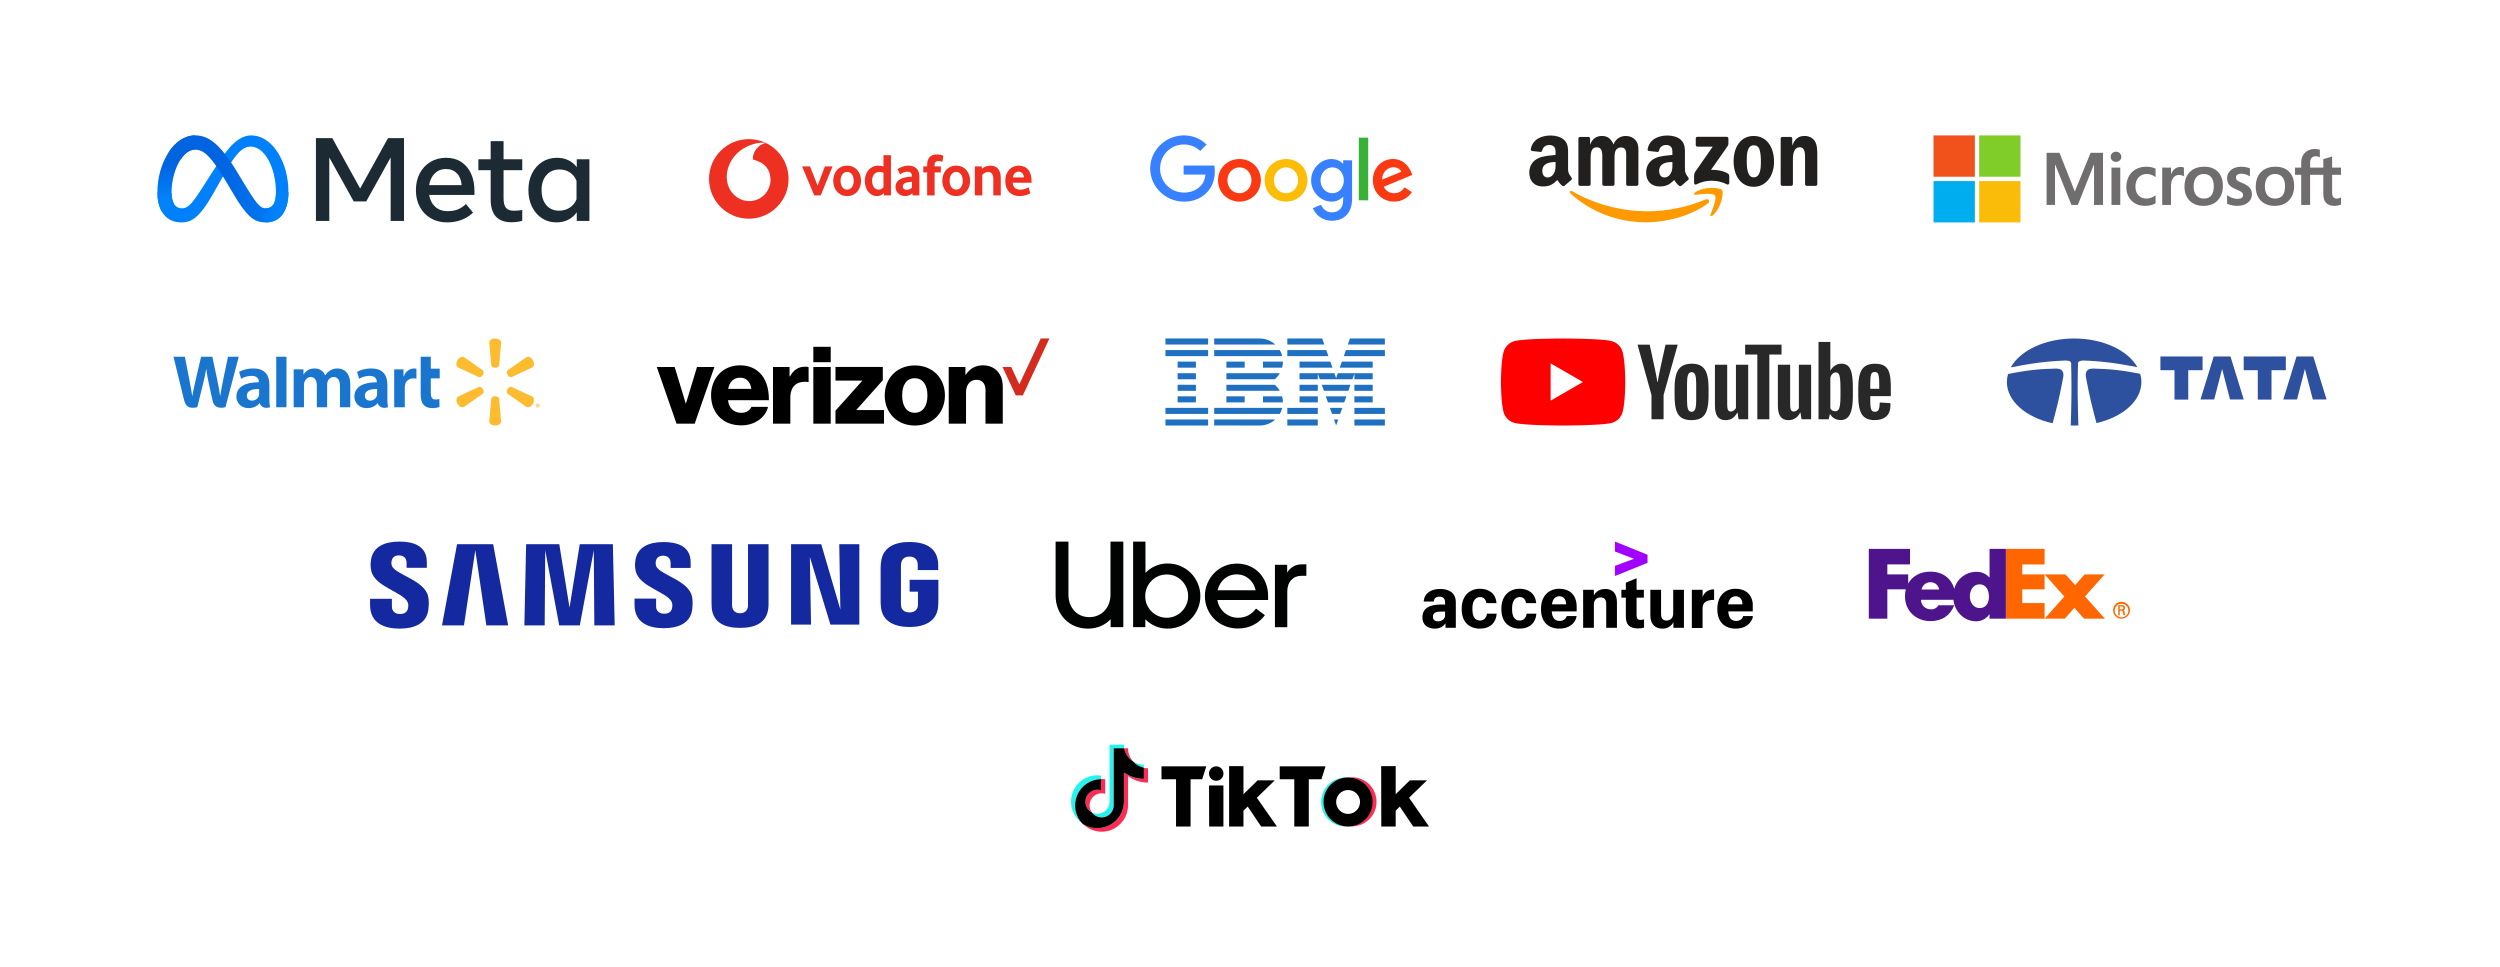 <svg width="517" height="200" viewBox="0 0 517 200" fill="none" xmlns="http://www.w3.org/2000/svg">
<rect width="517" height="200" fill="white"/>
<path d="M65.336 28.57H68.722L74.48 38.986L80.237 28.57H83.55V45.684H80.787V32.568L75.739 41.65H73.147L68.099 32.568V45.684H65.336V28.57Z" fill="#1C2B33"/>
<path d="M92.462 45.99C91.183 45.99 90.058 45.707 89.088 45.141C88.118 44.574 87.363 43.79 86.821 42.787C86.279 41.785 86.008 40.636 86.008 39.34C86.008 38.028 86.273 36.867 86.802 35.856C87.332 34.846 88.068 34.055 89.009 33.485C89.95 32.914 91.032 32.629 92.254 32.629C93.469 32.629 94.514 32.916 95.39 33.491C96.266 34.065 96.94 34.87 97.413 35.905C97.886 36.94 98.122 38.154 98.122 39.548V40.306H88.746C88.917 41.349 89.339 42.17 90.011 42.769C90.684 43.368 91.533 43.667 92.56 43.667C93.383 43.667 94.092 43.545 94.687 43.301C95.282 43.056 95.84 42.685 96.362 42.188L97.829 43.985C96.37 45.322 94.581 45.99 92.462 45.99V45.99ZM94.479 35.838C93.901 35.247 93.143 34.952 92.206 34.952C91.293 34.952 90.529 35.253 89.913 35.856C89.298 36.459 88.909 37.27 88.746 38.289H95.469C95.388 37.246 95.058 36.429 94.479 35.838V35.838Z" fill="#1C2B33"/>
<path d="M101.472 35.194H98.93V32.932H101.472V29.191H104.137V32.932H108V35.194H104.137V40.927C104.137 41.88 104.3 42.561 104.626 42.968C104.952 43.376 105.51 43.58 106.301 43.579C106.651 43.579 106.949 43.565 107.193 43.537C107.438 43.508 107.707 43.469 108 43.42V45.657C107.665 45.754 107.324 45.828 106.979 45.878C106.585 45.936 106.186 45.964 105.788 45.963C102.911 45.963 101.472 44.39 101.472 41.245V35.194Z" fill="#1C2B33"/>
<path d="M121.889 45.684H119.273V43.9C118.808 44.568 118.218 45.084 117.5 45.446C116.783 45.809 115.968 45.99 115.056 45.99C113.931 45.99 112.935 45.703 112.067 45.128C111.199 44.554 110.516 43.763 110.019 42.757C109.522 41.75 109.273 40.599 109.273 39.303C109.273 38 109.526 36.846 110.031 35.844C110.537 34.842 111.235 34.055 112.128 33.485C113.02 32.914 114.045 32.629 115.202 32.629C116.074 32.629 116.857 32.798 117.549 33.136C118.233 33.467 118.825 33.96 119.273 34.573V32.935H121.889V45.684ZM119.224 37.397C118.939 36.671 118.488 36.099 117.873 35.679C117.258 35.259 116.547 35.049 115.74 35.049C114.599 35.049 113.69 35.432 113.014 36.198C112.338 36.965 111.999 37.999 112 39.303C112 40.616 112.325 41.655 112.977 42.421C113.629 43.187 114.514 43.57 115.63 43.57C116.453 43.57 117.187 43.358 117.831 42.934C118.474 42.511 118.939 41.94 119.224 41.223L119.224 37.397Z" fill="#1C2B33"/>
<path d="M35.474 39.871C35.474 40.905 35.701 41.7 35.998 42.18C36.387 42.81 36.968 43.077 37.559 43.077C38.323 43.077 39.021 42.887 40.367 41.026C41.445 39.534 42.715 37.44 43.57 36.127L45.018 33.903C46.023 32.359 47.187 30.642 48.522 29.478C49.611 28.528 50.786 28 51.969 28C53.955 28 55.846 29.151 57.294 31.309C58.878 33.672 59.647 36.649 59.647 39.722C59.647 41.548 59.287 42.89 58.674 43.95C58.082 44.976 56.929 46 54.988 46V43.077C56.65 43.077 57.065 41.55 57.065 39.803C57.065 37.313 56.484 34.55 55.205 32.575C54.298 31.175 53.121 30.319 51.828 30.319C50.428 30.319 49.302 31.375 48.036 33.257C47.363 34.257 46.673 35.475 45.897 36.85L45.043 38.363C43.328 41.404 42.894 42.096 42.036 43.24C40.533 45.241 39.249 46 37.559 46C35.555 46 34.288 45.132 33.502 43.824C32.862 42.758 32.547 41.36 32.547 39.766L35.474 39.871Z" fill="#0081FB"/>
<path d="M34.859 31.515C36.201 29.447 38.138 28 40.359 28C41.646 28 42.925 28.381 44.26 29.471C45.721 30.663 47.278 32.626 49.22 35.862L49.916 37.023C51.597 39.824 52.554 41.264 53.114 41.944C53.834 42.816 54.338 43.077 54.993 43.077C56.654 43.077 57.069 41.55 57.069 39.803L59.651 39.722C59.651 41.548 59.291 42.89 58.679 43.95C58.087 44.976 56.933 46 54.993 46C53.787 46 52.718 45.738 51.536 44.623C50.628 43.767 49.566 42.247 48.749 40.881L46.318 36.821C45.099 34.783 43.98 33.264 43.333 32.576C42.636 31.837 41.741 30.943 40.312 30.943C39.156 30.943 38.174 31.755 37.352 32.996L34.859 31.515Z" fill="url(#paint0_linear_36585_53360)"/>
<path d="M40.308 30.943C39.151 30.943 38.169 31.755 37.347 32.996C36.185 34.749 35.474 37.362 35.474 39.871C35.474 40.905 35.701 41.7 35.998 42.18L33.502 43.824C32.862 42.758 32.547 41.36 32.547 39.766C32.547 36.868 33.342 33.848 34.855 31.515C36.197 29.447 38.133 28 40.355 28L40.308 30.943Z" fill="url(#paint1_linear_36585_53360)"/>
<g clip-path="url(#clip0_36585_53360)">
<path d="M163.076 37C163.076 41.543 159.394 45.226 154.851 45.226C150.308 45.226 146.625 41.543 146.625 37C146.625 32.457 150.308 28.773 154.851 28.773C159.394 28.773 163.076 32.457 163.076 37Z" fill="#EE3023"/>
<path d="M154.911 41.588C152.651 41.595 150.3 39.667 150.289 36.569C150.282 34.521 151.388 32.548 152.799 31.379C154.178 30.239 156.065 29.506 157.776 29.5C157.997 29.5 158.228 29.518 158.369 29.567C156.872 29.876 155.682 31.27 155.686 32.849C155.686 32.902 155.691 32.958 155.697 32.984C158.201 33.594 159.337 35.105 159.345 37.196C159.351 39.287 157.701 41.579 154.911 41.588" fill="white"/>
<path d="M211.763 36.687C211.746 36.48 211.702 36.298 211.631 36.145C211.56 35.991 211.472 35.867 211.368 35.772C211.264 35.675 211.152 35.606 211.031 35.559C210.909 35.514 210.786 35.491 210.661 35.491C210.393 35.491 210.139 35.591 209.898 35.79C209.656 35.99 209.514 36.288 209.471 36.687H211.763ZM209.435 37.794C209.468 38.301 209.626 38.666 209.91 38.89C210.192 39.114 210.56 39.227 211.009 39.227C211.217 39.227 211.414 39.208 211.596 39.171C211.779 39.133 211.943 39.087 212.085 39.028C212.227 38.97 212.348 38.911 212.447 38.854C212.547 38.795 212.621 38.74 212.672 38.691L213.084 39.95C213.025 39.99 212.931 40.046 212.802 40.117C212.674 40.188 212.514 40.253 212.323 40.317C212.133 40.379 211.908 40.432 211.651 40.478C211.394 40.524 211.111 40.547 210.804 40.547C210.413 40.547 210.043 40.484 209.689 40.361C209.337 40.235 209.027 40.042 208.763 39.78C208.497 39.519 208.285 39.194 208.128 38.804C207.969 38.414 207.891 37.949 207.891 37.409C207.891 36.903 207.963 36.454 208.108 36.064C208.253 35.674 208.453 35.346 208.705 35.08C208.959 34.816 209.254 34.611 209.589 34.469C209.926 34.329 210.285 34.258 210.667 34.258C211.049 34.258 211.401 34.321 211.726 34.445C212.05 34.569 212.329 34.763 212.567 35.024C212.802 35.285 212.99 35.624 213.126 36.04C213.263 36.454 213.331 36.948 213.331 37.521V37.794L209.435 37.794Z" fill="#EE3023"/>
<path d="M168.382 40.408L165.867 34.406H167.51L169.079 38.392L170.599 34.406H172.168L169.727 40.408H168.382Z" fill="#EE3023"/>
<path d="M176.546 37.377C176.546 37.127 176.517 36.89 176.458 36.665C176.401 36.44 176.313 36.246 176.197 36.084C176.08 35.921 175.94 35.793 175.773 35.698C175.607 35.601 175.412 35.553 175.189 35.553C174.965 35.553 174.768 35.601 174.604 35.698C174.437 35.793 174.295 35.921 174.181 36.084C174.064 36.246 173.976 36.44 173.919 36.665C173.86 36.89 173.831 37.127 173.831 37.377C173.831 37.635 173.86 37.875 173.919 38.096C173.976 38.317 174.061 38.51 174.173 38.676C174.285 38.843 174.427 38.974 174.598 39.071C174.767 39.166 174.965 39.214 175.189 39.214C175.412 39.214 175.607 39.166 175.773 39.071C175.94 38.974 176.08 38.843 176.197 38.676C176.313 38.51 176.401 38.317 176.458 38.096C176.517 37.875 176.546 37.635 176.546 37.377ZM178.065 37.383C178.065 37.775 178.004 38.159 177.885 38.536C177.764 38.914 177.586 39.251 177.348 39.55C177.113 39.85 176.813 40.09 176.452 40.273C176.091 40.456 175.669 40.547 175.189 40.547C174.706 40.547 174.285 40.456 173.925 40.273C173.564 40.09 173.265 39.85 173.027 39.55C172.792 39.251 172.613 38.914 172.492 38.536C172.373 38.159 172.312 37.775 172.312 37.383C172.312 36.993 172.373 36.612 172.492 36.238C172.613 35.864 172.792 35.53 173.027 35.236C173.265 34.941 173.564 34.705 173.925 34.527C174.285 34.349 174.706 34.258 175.189 34.258C175.669 34.258 176.089 34.349 176.446 34.527C176.803 34.705 177.102 34.941 177.342 35.236C177.584 35.53 177.764 35.864 177.885 36.238C178.004 36.612 178.065 36.993 178.065 37.383Z" fill="#EE3023"/>
<path d="M182.704 35.726C182.406 35.609 182.129 35.55 181.872 35.55C181.609 35.55 181.381 35.602 181.192 35.702C181.002 35.801 180.845 35.936 180.721 36.107C180.597 36.277 180.505 36.469 180.443 36.682C180.381 36.894 180.349 37.113 180.349 37.338C180.349 37.588 180.376 37.827 180.431 38.056C180.484 38.284 180.567 38.485 180.679 38.656C180.789 38.827 180.929 38.965 181.099 39.069C181.268 39.172 181.469 39.224 181.7 39.224C181.891 39.224 182.084 39.172 182.282 39.069C182.48 38.965 182.621 38.841 182.704 38.7L182.704 35.726ZM182.828 40.406L182.766 39.947C182.625 40.104 182.439 40.243 182.206 40.362C181.975 40.483 181.702 40.544 181.387 40.544C180.975 40.544 180.609 40.456 180.296 40.282C179.98 40.109 179.716 39.876 179.501 39.586C179.287 39.295 179.122 38.959 179.01 38.576C178.9 38.195 178.844 37.796 178.844 37.381C178.844 36.991 178.901 36.608 179.016 36.235C179.132 35.862 179.308 35.528 179.544 35.233C179.781 34.938 180.075 34.703 180.432 34.524C180.787 34.346 181.206 34.255 181.685 34.255C181.999 34.255 182.339 34.314 182.704 34.429V32.102H184.247V40.406H182.828Z" fill="#EE3023"/>
<path d="M188.599 37.595C188.432 37.604 188.26 37.619 188.085 37.639C187.909 37.66 187.743 37.687 187.584 37.72C187.249 37.787 187.018 37.9 186.888 38.062C186.759 38.225 186.694 38.4 186.694 38.592C186.694 38.79 186.767 38.95 186.913 39.072C187.06 39.191 187.266 39.251 187.533 39.251C187.734 39.251 187.929 39.211 188.116 39.127C188.304 39.044 188.466 38.94 188.599 38.816V37.595ZM188.723 40.404L188.662 39.956C188.494 40.14 188.283 40.285 188.024 40.389C187.766 40.494 187.483 40.547 187.175 40.547C186.916 40.547 186.667 40.503 186.431 40.415C186.193 40.329 185.982 40.203 185.8 40.042C185.617 39.88 185.469 39.682 185.357 39.445C185.243 39.207 185.188 38.94 185.188 38.641C185.188 38.343 185.245 38.078 185.363 37.85C185.479 37.622 185.636 37.43 185.837 37.271C186.037 37.114 186.267 36.986 186.525 36.886C186.782 36.786 187.054 36.711 187.337 36.661C187.536 36.62 187.755 36.59 187.993 36.569C188.23 36.547 188.428 36.529 188.586 36.513V36.425C188.586 36.093 188.502 35.857 188.33 35.715C188.159 35.574 187.923 35.503 187.624 35.503C187.448 35.503 187.281 35.524 187.122 35.567C186.963 35.607 186.823 35.659 186.697 35.721C186.572 35.784 186.462 35.846 186.365 35.908C186.27 35.97 186.193 36.026 186.134 36.076L185.623 34.994C185.689 34.935 185.791 34.865 185.928 34.782C186.066 34.699 186.23 34.617 186.427 34.539C186.622 34.46 186.841 34.394 187.086 34.339C187.331 34.285 187.595 34.258 187.876 34.258C188.209 34.258 188.512 34.302 188.786 34.389C189.06 34.477 189.297 34.613 189.496 34.8C189.694 34.986 189.85 35.222 189.963 35.509C190.075 35.795 190.131 36.141 190.131 36.547V40.404H188.723Z" fill="#EE3023"/>
<path d="M194.897 33.472C194.847 33.448 194.751 33.412 194.606 33.367C194.459 33.321 194.267 33.299 194.025 33.299C193.811 33.299 193.629 33.364 193.484 33.492C193.339 33.62 193.266 33.831 193.266 34.121V34.406H194.562V35.652H193.279V40.408H191.734V35.652H190.938V34.406H191.734V34.083C191.734 33.693 191.784 33.364 191.884 33.093C191.983 32.824 192.122 32.603 192.301 32.434C192.479 32.263 192.689 32.138 192.929 32.059C193.171 31.981 193.433 31.941 193.715 31.941C194.089 31.941 194.397 31.976 194.642 32.047C194.887 32.118 195.03 32.165 195.071 32.191L194.897 33.472Z" fill="#EE3023"/>
<path d="M199.1 37.377C199.1 37.127 199.07 36.89 199.013 36.665C198.955 36.44 198.868 36.246 198.751 36.084C198.635 35.921 198.494 35.793 198.328 35.698C198.162 35.601 197.967 35.553 197.743 35.553C197.52 35.553 197.323 35.601 197.158 35.698C196.992 35.793 196.85 35.921 196.734 36.084C196.619 36.246 196.531 36.44 196.472 36.665C196.415 36.89 196.386 37.127 196.386 37.377C196.386 37.635 196.415 37.875 196.472 38.096C196.531 38.317 196.616 38.51 196.728 38.676C196.839 38.843 196.982 38.974 197.151 39.071C197.322 39.166 197.52 39.214 197.743 39.214C197.967 39.214 198.162 39.166 198.328 39.071C198.494 38.974 198.635 38.843 198.751 38.676C198.868 38.51 198.955 38.317 199.013 38.096C199.07 37.875 199.1 37.635 199.1 37.377ZM200.619 37.383C200.619 37.775 200.559 38.159 200.438 38.536C200.319 38.914 200.14 39.251 199.903 39.55C199.667 39.85 199.368 40.09 199.007 40.273C198.646 40.456 198.224 40.547 197.743 40.547C197.261 40.547 196.839 40.456 196.48 40.273C196.119 40.09 195.819 39.85 195.582 39.55C195.346 39.251 195.168 38.914 195.047 38.536C194.926 38.159 194.867 37.775 194.867 37.383C194.867 36.993 194.926 36.612 195.047 36.238C195.168 35.864 195.346 35.53 195.582 35.236C195.819 34.941 196.119 34.705 196.48 34.527C196.839 34.349 197.261 34.258 197.743 34.258C198.224 34.258 198.644 34.349 199.001 34.527C199.357 34.705 199.657 34.941 199.897 35.236C200.139 35.53 200.319 35.864 200.438 36.238C200.559 36.612 200.619 36.993 200.619 37.383Z" fill="#EE3023"/>
<path d="M205.416 40.407V36.984C205.416 36.528 205.321 36.174 205.13 35.925C204.938 35.677 204.674 35.551 204.332 35.551C204.092 35.551 203.87 35.614 203.667 35.739C203.463 35.863 203.286 36 203.137 36.15V40.407H201.594V34.406H203.001L203.075 34.879C203.317 34.681 203.587 34.527 203.891 34.419C204.193 34.311 204.499 34.258 204.805 34.258C205.121 34.258 205.411 34.305 205.677 34.4C205.943 34.497 206.172 34.648 206.362 34.855C206.554 35.062 206.701 35.332 206.805 35.663C206.908 35.996 206.961 36.395 206.961 36.859V40.407H205.416Z" fill="#EE3023"/>
</g>
<g clip-path="url(#clip1_36585_53360)">
<path d="M244.535 28H245.017C246.69 28.036 248.336 28.708 249.518 29.896C249.082 30.34 248.636 30.767 248.209 31.211C247.545 30.613 246.745 30.15 245.872 29.987C244.58 29.715 243.189 29.959 242.107 30.694C240.924 31.465 240.124 32.772 239.951 34.169C239.76 35.547 240.151 36.999 241.052 38.069C241.916 39.112 243.234 39.766 244.598 39.811C245.872 39.884 247.199 39.493 248.127 38.605C248.855 37.979 249.191 37.026 249.3 36.101C247.791 36.101 246.281 36.11 244.771 36.101V34.232H251.128C251.456 36.237 250.983 38.496 249.455 39.929C248.436 40.945 247.027 41.544 245.59 41.662C244.198 41.798 242.761 41.535 241.525 40.863C240.042 40.074 238.86 38.741 238.278 37.171C237.732 35.729 237.723 34.096 238.233 32.645C238.696 31.32 239.588 30.15 240.733 29.334C241.834 28.526 243.171 28.082 244.535 28Z" fill="#3780FF"/>
<path d="M281 28.473H282.946V41.427C282.3 41.427 281.646 41.436 281 41.418C281.009 37.109 281 32.791 281 28.473V28.473Z" fill="#38B137"/>
<path d="M255.457 32.963C256.658 32.736 257.958 32.99 258.949 33.707C259.85 34.342 260.477 35.34 260.668 36.429C260.914 37.69 260.604 39.068 259.786 40.066C258.904 41.182 257.458 41.781 256.048 41.69C254.757 41.617 253.502 40.973 252.738 39.921C251.874 38.76 251.665 37.163 252.138 35.803C252.611 34.342 253.947 33.226 255.457 32.963M255.73 34.687C255.239 34.814 254.784 35.095 254.457 35.494C253.575 36.547 253.629 38.261 254.602 39.241C255.157 39.803 255.994 40.066 256.767 39.912C257.485 39.785 258.113 39.304 258.458 38.669C259.058 37.59 258.886 36.102 257.967 35.258C257.376 34.714 256.512 34.487 255.73 34.687Z" fill="#FA3913"/>
<path d="M265.095 32.964C266.468 32.701 267.969 33.082 268.996 34.044C270.67 35.54 270.852 38.343 269.424 40.067C268.56 41.156 267.159 41.754 265.777 41.691C264.458 41.654 263.158 41.001 262.376 39.922C261.494 38.733 261.303 37.1 261.803 35.713C262.303 34.297 263.612 33.218 265.095 32.964M265.368 34.688C264.877 34.815 264.422 35.096 264.094 35.486C263.221 36.52 263.258 38.207 264.195 39.196C264.749 39.786 265.613 40.076 266.414 39.913C267.123 39.777 267.759 39.305 268.105 38.67C268.696 37.581 268.523 36.094 267.596 35.25C267.005 34.706 266.141 34.488 265.368 34.688Z" fill="#FCBD06"/>
<path d="M273.272 33.49C274.318 32.837 275.709 32.656 276.837 33.218C277.192 33.372 277.483 33.636 277.765 33.899C277.774 33.654 277.765 33.4 277.774 33.146C278.383 33.155 278.992 33.146 279.611 33.155V41.156C279.602 42.362 279.293 43.641 278.42 44.521C277.465 45.492 276 45.791 274.682 45.592C273.272 45.383 272.044 44.358 271.499 43.061C272.044 42.798 272.617 42.589 273.181 42.344C273.5 43.088 274.145 43.723 274.955 43.868C275.764 44.013 276.701 43.814 277.228 43.142C277.792 42.453 277.792 41.51 277.765 40.666C277.346 41.074 276.864 41.437 276.282 41.573C275.018 41.927 273.627 41.491 272.654 40.639C271.672 39.786 271.09 38.471 271.144 37.164C271.171 35.686 272.008 34.261 273.272 33.49M275.155 34.651C274.6 34.742 274.082 35.051 273.727 35.477C272.872 36.493 272.872 38.117 273.736 39.115C274.227 39.704 275.018 40.031 275.782 39.949C276.501 39.877 277.165 39.423 277.519 38.797C278.119 37.736 278.019 36.293 277.21 35.368C276.71 34.797 275.91 34.515 275.155 34.651V34.651Z" fill="#3780FF"/>
<path d="M285.285 33.951C286.376 32.935 288.059 32.59 289.459 33.125C290.787 33.624 291.633 34.885 292.06 36.182C290.087 36.999 288.123 37.806 286.149 38.623C286.422 39.14 286.84 39.611 287.404 39.802C288.195 40.083 289.141 39.983 289.805 39.457C290.069 39.258 290.278 38.995 290.478 38.741C290.978 39.076 291.478 39.403 291.978 39.738C291.269 40.8 290.078 41.544 288.795 41.662C287.377 41.834 285.867 41.29 284.949 40.183C283.439 38.441 283.585 35.52 285.285 33.951M286.258 35.629C285.949 36.074 285.822 36.618 285.831 37.153C287.149 36.609 288.468 36.065 289.787 35.511C289.569 35.003 289.041 34.695 288.504 34.613C287.641 34.459 286.74 34.922 286.258 35.629V35.629Z" fill="#FA3913"/>
</g>
<g clip-path="url(#clip2_36585_53360)">
<path d="M353.206 42.062C349.745 44.613 344.727 45.974 340.408 45.974C334.351 45.974 328.898 43.734 324.773 40.008C324.448 39.715 324.739 39.316 325.128 39.544C329.58 42.134 335.084 43.693 340.771 43.693C344.605 43.693 348.824 42.899 352.703 41.253C353.289 41.004 353.779 41.637 353.206 42.062Z" fill="#FF9900"/>
<path d="M354.648 40.413C354.207 39.848 351.723 40.146 350.608 40.278C350.268 40.32 350.216 40.024 350.522 39.811C352.501 38.419 355.747 38.821 356.126 39.288C356.504 39.757 356.027 43.011 354.168 44.564C353.883 44.803 353.61 44.676 353.738 44.359C354.155 43.317 355.091 40.981 354.648 40.413Z" fill="#FF9900"/>
<path d="M350.681 29.985V28.631C350.681 28.427 350.836 28.289 351.023 28.289H357.083C357.277 28.289 357.433 28.429 357.433 28.631V29.79C357.43 29.985 357.267 30.239 356.976 30.641L353.836 35.124C355.003 35.095 356.235 35.269 357.293 35.865C357.531 36 357.596 36.197 357.614 36.392V37.836C357.614 38.033 357.396 38.264 357.168 38.145C355.304 37.167 352.828 37.061 350.766 38.155C350.556 38.269 350.336 38.041 350.336 37.844V36.472C350.336 36.252 350.339 35.876 350.559 35.541L354.197 30.325H351.031C350.836 30.325 350.681 30.187 350.681 29.985Z" fill="#221F1F"/>
<path d="M328.587 38.432H326.743C326.567 38.419 326.427 38.286 326.414 38.118V28.657C326.414 28.467 326.572 28.317 326.769 28.317H328.488C328.667 28.325 328.81 28.462 328.823 28.633V29.87H328.857C329.305 28.675 330.148 28.117 331.283 28.117C332.437 28.117 333.158 28.675 333.677 29.87C334.123 28.675 335.136 28.117 336.223 28.117C336.996 28.117 337.841 28.436 338.357 29.152C338.94 29.948 338.821 31.104 338.821 32.118L338.818 38.089C338.818 38.279 338.66 38.432 338.463 38.432H336.622C336.438 38.419 336.29 38.271 336.29 38.089V33.075C336.29 32.675 336.327 31.68 336.238 31.301C336.101 30.666 335.689 30.487 335.155 30.487C334.709 30.487 334.242 30.785 334.053 31.262C333.863 31.739 333.882 32.538 333.882 33.075V38.089C333.882 38.279 333.723 38.432 333.526 38.432H331.685C331.499 38.419 331.353 38.271 331.353 38.089L331.351 33.075C331.351 32.02 331.525 30.466 330.215 30.466C328.89 30.466 328.942 31.981 328.942 33.075V38.089C328.942 38.279 328.784 38.432 328.587 38.432Z" fill="#221F1F"/>
<path d="M362.656 28.117C365.392 28.117 366.872 30.466 366.872 33.453C366.872 36.339 365.236 38.629 362.656 38.629C359.97 38.629 358.508 36.28 358.508 33.352C358.508 30.407 359.988 28.117 362.656 28.117ZM362.672 30.049C361.313 30.049 361.228 31.9 361.228 33.054C361.228 34.21 361.21 36.679 362.656 36.679C364.085 36.679 364.153 34.688 364.153 33.474C364.153 32.675 364.119 31.721 363.878 30.964C363.67 30.306 363.258 30.049 362.672 30.049Z" fill="#221F1F"/>
<path d="M370.412 38.432H368.577C368.393 38.419 368.245 38.271 368.245 38.089L368.242 28.625C368.258 28.452 368.411 28.317 368.597 28.317H370.306C370.467 28.325 370.599 28.433 370.635 28.581V30.028H370.669C371.185 28.734 371.909 28.117 373.182 28.117C374.009 28.117 374.815 28.415 375.334 29.232C375.816 29.989 375.816 31.262 375.816 32.178V38.133C375.795 38.299 375.642 38.432 375.461 38.432H373.612C373.443 38.419 373.303 38.294 373.285 38.133V32.994C373.285 31.96 373.405 30.446 372.131 30.446C371.683 30.446 371.271 30.746 371.066 31.203C370.807 31.781 370.773 32.356 370.773 32.994V38.089C370.77 38.279 370.609 38.432 370.412 38.432Z" fill="#221F1F"/>
<path d="M345.854 33.909V33.51C344.521 33.51 343.113 33.795 343.113 35.367C343.113 36.163 343.526 36.702 344.233 36.702C344.752 36.702 345.216 36.383 345.509 35.864C345.872 35.226 345.854 34.627 345.854 33.909ZM347.713 38.403C347.591 38.512 347.415 38.519 347.277 38.447C346.666 37.939 346.557 37.703 346.22 37.218C345.208 38.25 344.493 38.558 343.181 38.558C341.63 38.558 340.422 37.602 340.422 35.685C340.422 34.189 341.233 33.17 342.387 32.672C343.388 32.232 344.786 32.154 345.854 32.032V31.794C345.854 31.355 345.888 30.837 345.631 30.458C345.405 30.119 344.975 29.979 344.596 29.979C343.894 29.979 343.266 30.339 343.113 31.086C343.082 31.252 342.96 31.415 342.794 31.423L341.005 31.231C340.855 31.197 340.689 31.075 340.73 30.845C341.143 28.677 343.1 28.023 344.853 28.023C345.75 28.023 346.922 28.262 347.63 28.941C348.527 29.779 348.442 30.896 348.442 32.112V34.985C348.442 35.849 348.799 36.227 349.137 36.694C349.256 36.86 349.282 37.06 349.131 37.184C348.755 37.498 348.086 38.081 347.718 38.408L347.713 38.403Z" fill="#221F1F"/>
<path d="M321.69 33.909V33.51C320.357 33.51 318.949 33.795 318.949 35.367C318.949 36.163 319.361 36.702 320.069 36.702C320.588 36.702 321.052 36.383 321.345 35.864C321.708 35.226 321.69 34.627 321.69 33.909ZM323.549 38.403C323.427 38.512 323.251 38.519 323.113 38.447C322.501 37.939 322.393 37.703 322.055 37.218C321.044 38.25 320.329 38.558 319.017 38.558C317.466 38.558 316.258 37.602 316.258 35.685C316.258 34.189 317.069 33.17 318.223 32.672C319.224 32.232 320.622 32.154 321.69 32.032V31.794C321.69 31.355 321.724 30.837 321.467 30.458C321.241 30.119 320.811 29.979 320.432 29.979C319.73 29.979 319.102 30.339 318.949 31.086C318.918 31.252 318.796 31.415 318.63 31.423L316.841 31.231C316.691 31.197 316.525 31.075 316.566 30.845C316.979 28.677 318.936 28.023 320.689 28.023C321.586 28.023 322.758 28.262 323.466 28.941C324.363 29.779 324.278 30.896 324.278 32.112V34.985C324.278 35.849 324.635 36.227 324.972 36.694C325.092 36.86 325.118 37.06 324.967 37.184C324.591 37.498 323.922 38.081 323.554 38.408L323.549 38.403Z" fill="#221F1F"/>
</g>
<g clip-path="url(#clip3_36585_53360)">
<path d="M484.124 36.142V34.66H482.283V32.356L482.221 32.376L480.493 32.904L480.459 32.915V34.661H477.73V33.688C477.73 33.235 477.832 32.889 478.031 32.658C478.229 32.429 478.513 32.313 478.874 32.313C479.134 32.313 479.403 32.374 479.674 32.495L479.742 32.525V30.965L479.71 30.953C479.457 30.862 479.114 30.816 478.688 30.816C478.151 30.816 477.663 30.933 477.238 31.165C476.812 31.397 476.478 31.727 476.243 32.148C476.009 32.569 475.891 33.054 475.891 33.591V34.66H474.609V36.142H475.891V42.386H477.73V36.142H480.459V40.11C480.459 41.744 481.229 42.572 482.749 42.572C482.999 42.572 483.262 42.543 483.531 42.486C483.804 42.427 483.99 42.368 484.1 42.305L484.124 42.291V40.795L484.049 40.845C483.949 40.911 483.825 40.966 483.679 41.006C483.533 41.047 483.41 41.068 483.316 41.068C482.959 41.068 482.696 40.972 482.533 40.782C482.367 40.591 482.283 40.257 482.283 39.79V36.142H484.124ZM470.501 41.068C469.833 41.068 469.307 40.847 468.936 40.41C468.563 39.972 468.373 39.347 468.373 38.553C468.373 37.734 468.563 37.093 468.936 36.647C469.307 36.204 469.829 35.979 470.486 35.979C471.124 35.979 471.632 36.194 471.995 36.618C472.361 37.044 472.546 37.68 472.546 38.508C472.546 39.347 472.372 39.992 472.028 40.423C471.686 40.851 471.173 41.068 470.501 41.068M470.583 34.474C469.309 34.474 468.297 34.848 467.576 35.584C466.855 36.32 466.489 37.339 466.489 38.612C466.489 39.822 466.846 40.795 467.55 41.504C468.254 42.213 469.211 42.572 470.396 42.572C471.631 42.572 472.623 42.194 473.344 41.447C474.065 40.702 474.43 39.692 474.43 38.449C474.43 37.22 474.088 36.24 473.411 35.536C472.735 34.831 471.783 34.474 470.583 34.474M463.523 34.474C462.657 34.474 461.94 34.696 461.392 35.133C460.841 35.573 460.562 36.149 460.562 36.847C460.562 37.21 460.622 37.532 460.741 37.805C460.86 38.079 461.045 38.321 461.291 38.523C461.534 38.724 461.91 38.935 462.409 39.149C462.828 39.321 463.14 39.467 463.339 39.582C463.533 39.695 463.67 39.808 463.748 39.918C463.824 40.026 463.862 40.174 463.862 40.356C463.862 40.875 463.473 41.128 462.674 41.128C462.377 41.128 462.039 41.066 461.668 40.944C461.3 40.823 460.953 40.647 460.638 40.421L460.562 40.367V42.138L460.59 42.151C460.85 42.271 461.178 42.372 461.565 42.452C461.951 42.532 462.302 42.572 462.607 42.572C463.547 42.572 464.304 42.35 464.857 41.91C465.413 41.467 465.694 40.877 465.694 40.155C465.694 39.635 465.543 39.188 465.244 38.828C464.947 38.471 464.431 38.143 463.712 37.853C463.14 37.623 462.773 37.432 462.621 37.286C462.475 37.144 462.401 36.944 462.401 36.691C462.401 36.466 462.493 36.286 462.681 36.14C462.87 35.994 463.133 35.919 463.463 35.919C463.77 35.919 464.084 35.968 464.395 36.062C464.707 36.157 464.981 36.284 465.209 36.44L465.285 36.491V34.811L465.256 34.799C465.045 34.708 464.767 34.631 464.429 34.568C464.093 34.506 463.788 34.474 463.523 34.474M455.766 41.068C455.098 41.068 454.572 40.847 454.201 40.41C453.828 39.972 453.639 39.347 453.639 38.553C453.639 37.734 453.828 37.093 454.201 36.647C454.572 36.204 455.094 35.979 455.751 35.979C456.389 35.979 456.897 36.194 457.26 36.618C457.626 37.044 457.812 37.68 457.812 38.508C457.812 39.347 457.637 39.992 457.293 40.423C456.951 40.851 456.438 41.068 455.766 41.068M455.848 34.474C454.574 34.474 453.562 34.848 452.841 35.584C452.12 36.32 451.754 37.339 451.754 38.612C451.754 39.823 452.111 40.795 452.815 41.504C453.519 42.213 454.477 42.572 455.662 42.572C456.896 42.572 457.888 42.194 458.609 41.447C459.33 40.702 459.696 39.692 459.696 38.449C459.696 37.22 459.353 36.24 458.676 35.536C457.999 34.831 457.048 34.474 455.848 34.474M448.962 35.998V34.66H447.144V42.386H448.962V38.434C448.962 37.762 449.114 37.21 449.415 36.793C449.711 36.381 450.107 36.172 450.59 36.172C450.754 36.172 450.937 36.199 451.136 36.253C451.333 36.306 451.476 36.363 451.56 36.424L451.636 36.479V34.647L451.607 34.635C451.438 34.563 451.198 34.526 450.895 34.526C450.439 34.526 450.03 34.673 449.68 34.962C449.373 35.216 449.151 35.564 448.981 35.998H448.962ZM443.89 34.474C443.056 34.474 442.313 34.653 441.68 35.006C441.046 35.359 440.556 35.863 440.223 36.504C439.891 37.144 439.722 37.891 439.722 38.724C439.722 39.454 439.886 40.124 440.209 40.715C440.532 41.306 440.989 41.769 441.569 42.089C442.147 42.41 442.815 42.572 443.555 42.572C444.419 42.572 445.156 42.4 445.747 42.059L445.771 42.045V40.381L445.695 40.436C445.427 40.631 445.128 40.787 444.806 40.899C444.485 41.011 444.192 41.068 443.935 41.068C443.222 41.068 442.65 40.845 442.234 40.405C441.818 39.965 441.606 39.346 441.606 38.568C441.606 37.785 441.827 37.15 442.261 36.682C442.693 36.216 443.267 35.979 443.965 35.979C444.562 35.979 445.144 36.181 445.695 36.581L445.771 36.636V34.882L445.747 34.868C445.539 34.752 445.257 34.656 444.906 34.583C444.556 34.511 444.215 34.474 443.89 34.474M438.471 34.661H436.653V42.386H438.471V34.661V34.661ZM437.581 31.37C437.282 31.37 437.021 31.471 436.806 31.673C436.591 31.875 436.482 32.13 436.482 32.431C436.482 32.727 436.59 32.977 436.803 33.174C437.015 33.37 437.276 33.47 437.581 33.47C437.885 33.47 438.147 33.37 438.362 33.174C438.578 32.977 438.687 32.727 438.687 32.431C438.687 32.141 438.58 31.889 438.371 31.681C438.161 31.474 437.895 31.37 437.581 31.37ZM433.047 34.091V42.386H434.901V31.606H432.334L429.072 39.613L425.906 31.606H423.234V42.386H424.977V34.09H425.037L428.38 42.386H429.696L432.987 34.091H433.047V34.091Z" fill="#706D6E"/>
<path d="M408.4 36.553H399.852V28.004H408.4V36.553Z" fill="#F1511B"/>
<path d="M417.838 36.553H409.289V28.004H417.838V36.553Z" fill="#80CC28"/>
<path d="M408.4 45.994H399.852V37.445H408.4V45.994Z" fill="#00ADEF"/>
<path d="M417.838 45.994H409.289V37.445H417.838V45.994Z" fill="#FBBC09"/>
</g>
<g clip-path="url(#clip4_36585_53360)">
<path d="M102.406 76.059C102.828 76.059 103.175 75.84 103.222 75.557L103.639 70.848C103.639 70.382 103.093 70 102.408 70C101.723 70 101.178 70.382 101.178 70.848L101.594 75.557C101.64 75.84 101.987 76.059 102.408 76.059H102.406M99.861 77.531C100.073 77.166 100.057 76.756 99.834 76.573L95.963 73.858C95.561 73.625 94.957 73.906 94.615 74.5C94.271 75.093 94.332 75.755 94.733 75.988L99.019 77.984C99.287 78.083 99.653 77.892 99.863 77.528L99.861 77.531M104.954 77.528C105.165 77.892 105.529 78.084 105.797 77.984L110.083 75.989C110.487 75.756 110.544 75.093 110.204 74.5C109.86 73.906 109.255 73.625 108.854 73.858L104.983 76.574C104.761 76.756 104.745 77.166 104.955 77.531L104.954 77.528M102.406 81.942C102.828 81.942 103.175 82.16 103.222 82.443L103.639 87.152C103.639 87.619 103.093 88 102.408 88C101.723 88 101.178 87.619 101.178 87.152L101.594 82.443C101.64 82.16 101.987 81.942 102.408 81.942H102.406M104.954 80.471C105.165 80.105 105.529 79.916 105.797 80.016L110.083 82.011C110.487 82.244 110.544 82.907 110.204 83.501C109.86 84.092 109.255 84.374 108.854 84.141L104.983 81.429C104.761 81.245 104.745 80.835 104.955 80.47H104.954M99.861 80.47C100.073 80.835 100.057 81.245 99.834 81.429L95.963 84.142C95.561 84.374 94.957 84.092 94.615 83.501C94.271 82.907 94.332 82.244 94.733 82.011L99.019 80.016C99.287 79.916 99.653 80.106 99.863 80.471H99.861" fill="#FDBB30"/>
<path d="M77.987 81.42C77.987 81.565 77.974 81.714 77.935 81.845C77.77 82.388 77.207 82.848 76.503 82.848C75.916 82.848 75.45 82.515 75.45 81.81C75.45 80.732 76.636 80.434 77.987 80.442L77.987 81.42V81.42ZM80.106 79.541C80.106 77.763 79.346 76.199 76.779 76.199C75.462 76.199 74.416 76.569 73.845 76.899L74.263 78.328C74.785 77.999 75.616 77.726 76.403 77.726C77.705 77.723 77.918 78.464 77.918 78.938V79.05C75.08 79.046 73.286 80.029 73.286 82.031C73.286 83.254 74.2 84.4 75.788 84.4C76.764 84.4 77.582 84.01 78.071 83.385H78.119C78.119 83.385 78.443 84.742 80.23 84.223C80.137 83.659 80.106 83.057 80.106 82.333L80.106 79.541M35.883 73.778C35.883 73.778 37.738 81.378 38.034 82.611C38.379 84.051 39.002 84.581 40.796 84.223L41.954 79.511C42.248 78.34 42.444 77.505 42.634 76.316H42.667C42.8 77.518 42.988 78.344 43.23 79.515C43.23 79.515 43.701 81.654 43.943 82.777C44.184 83.9 44.858 84.608 46.616 84.223L49.375 73.777H47.148L46.206 78.294C45.952 79.608 45.722 80.636 45.545 81.838H45.514C45.352 80.646 45.147 79.66 44.89 78.38L43.91 73.777H41.588L40.539 78.264C40.242 79.627 39.964 80.728 39.787 81.89H39.755C39.574 80.796 39.333 79.412 39.072 78.092C39.072 78.092 38.449 74.883 38.23 73.777L35.883 73.778M53.589 81.42C53.589 81.565 53.576 81.714 53.536 81.845C53.372 82.388 52.809 82.848 52.104 82.848C51.517 82.848 51.051 82.515 51.051 81.81C51.051 80.732 52.238 80.434 53.589 80.442L53.589 81.42V81.42ZM55.707 79.541C55.707 77.763 54.948 76.199 52.381 76.199C51.063 76.199 50.017 76.569 49.446 76.899L49.864 78.328C50.385 77.999 51.217 77.726 52.004 77.726C53.307 77.723 53.52 78.464 53.52 78.938V79.05C50.681 79.046 48.887 80.029 48.887 82.031C48.887 83.254 49.8 84.4 51.388 84.4C52.365 84.4 53.182 84.01 53.672 83.385H53.72C53.72 83.385 54.044 84.742 55.831 84.223C55.738 83.659 55.707 83.057 55.707 82.333V79.541M59.243 82.006V73.778H57.122V84.223H59.243V82.006ZM86.997 73.778V81.483C86.997 82.546 87.197 83.29 87.624 83.745C87.999 84.143 88.614 84.401 89.351 84.401C89.979 84.401 90.596 84.281 90.887 84.173L90.859 82.516C90.643 82.569 90.394 82.611 90.054 82.611C89.331 82.611 89.089 82.148 89.089 81.195V78.246H90.936V76.247H89.089V73.778H86.997M81.521 76.376V84.223H83.709V80.205C83.709 79.988 83.722 79.799 83.757 79.626C83.918 78.784 84.562 78.246 85.487 78.246C85.74 78.246 85.921 78.274 86.118 78.302V76.247C85.953 76.215 85.841 76.199 85.636 76.199C84.819 76.199 83.89 76.726 83.5 77.857H83.441V76.376H81.521ZM60.729 76.376V84.223H62.861V79.622C62.861 79.406 62.886 79.177 62.961 78.979C63.138 78.516 63.569 77.974 64.257 77.974C65.118 77.974 65.52 78.701 65.52 79.751V84.223H67.65V79.565C67.65 79.359 67.678 79.111 67.74 78.929C67.914 78.402 68.379 77.973 69.019 77.973C69.891 77.973 70.309 78.688 70.309 79.923V84.222H72.441V79.6C72.441 77.163 71.204 76.198 69.806 76.198C69.188 76.198 68.7 76.353 68.258 76.624C67.887 76.853 67.554 77.176 67.264 77.602H67.233C66.896 76.756 66.103 76.199 65.07 76.199C63.743 76.199 63.146 76.872 62.785 77.442H62.753V76.376H60.729" fill="#1A75CF"/>
<path d="M111.148 83.839H111.18C111.223 83.839 111.251 83.822 111.251 83.795C111.251 83.766 111.225 83.749 111.185 83.749C111.172 83.749 111.158 83.752 111.148 83.752V83.84V83.839L111.148 83.839ZM111.143 84.051H111.03V83.681C111.056 83.676 111.116 83.668 111.192 83.668C111.276 83.668 111.313 83.679 111.341 83.698C111.364 83.714 111.381 83.741 111.381 83.779C111.381 83.817 111.346 83.849 111.294 83.863V83.867C111.336 83.879 111.359 83.909 111.371 83.962C111.382 84.016 111.39 84.037 111.397 84.051H111.268C111.257 84.037 111.251 84.005 111.243 83.972C111.236 83.935 111.218 83.916 111.18 83.916H111.143L111.143 84.051V84.051ZM111.19 83.561C111.027 83.561 110.905 83.694 110.905 83.863C110.905 84.028 111.028 84.162 111.195 84.162C111.362 84.165 111.485 84.028 111.485 83.86C111.485 83.693 111.362 83.561 111.193 83.561H111.19ZM111.197 83.461C111.424 83.461 111.605 83.64 111.605 83.86C111.605 84.083 111.424 84.262 111.194 84.262C110.964 84.262 110.781 84.083 110.781 83.86C110.781 83.64 110.965 83.461 111.194 83.461H111.197" fill="#FDBB30"/>
</g>
<path d="M215.227 70L210.792 79.488L209.124 75.893H207.32L210.063 81.773H211.521L217.018 70H215.227Z" fill="#D52B1E"/>
<path d="M196.203 87.618H199.773V81.083C199.773 79.588 200.638 78.538 201.923 78.538C203.158 78.538 203.801 79.403 203.801 80.651V87.618H207.371V79.971C207.371 77.377 205.814 75.549 203.294 75.549C201.688 75.549 200.564 76.24 199.724 77.501H199.65V75.894H196.191L196.203 87.618ZM189.186 75.573C185.455 75.573 182.959 78.254 182.959 81.787C182.959 85.296 185.455 88.001 189.186 88.001C192.917 88.001 195.412 85.296 195.412 81.787C195.425 78.254 192.917 75.573 189.186 75.573ZM189.161 85.358C187.468 85.358 186.567 83.937 186.567 81.787C186.567 79.613 187.456 78.217 189.161 78.217C190.854 78.217 191.792 79.613 191.792 81.787C191.805 83.937 190.866 85.358 189.161 85.358ZM172.779 87.618H182.811V84.802H177.128V84.728L182.564 78.637V75.882H172.779V78.711H178.277V78.785L172.779 84.925V87.618ZM168.196 87.618H171.791V75.894H168.196V87.618ZM159.857 87.618H163.44V82.232C163.44 79.786 164.91 78.699 167.146 79.008H167.22V75.919C167.035 75.845 166.825 75.833 166.491 75.833C165.095 75.833 164.156 76.475 163.353 77.846H163.279V75.894H159.857V87.618ZM153.285 85.37C151.703 85.37 150.74 84.345 150.554 82.763H159.005C159.029 80.243 158.362 78.229 156.966 76.969C155.978 76.055 154.681 75.549 153.025 75.549C149.492 75.549 147.046 78.229 147.046 81.738C147.046 85.271 149.381 87.965 153.26 87.965C154.73 87.965 155.891 87.569 156.855 86.914C157.88 86.21 158.622 85.172 158.819 84.147H155.385C155.051 84.913 154.335 85.37 153.285 85.37ZM153.099 78.106C154.359 78.106 155.224 79.045 155.372 80.416H150.579C150.863 79.032 151.617 78.106 153.099 78.106ZM139.905 87.618H143.661L147.738 75.894H144.142L141.857 83.43H141.808L139.522 75.894H135.828L139.905 87.618ZM168.196 71.719H171.791V74.906H168.196V71.719Z" fill="black"/>
<g clip-path="url(#clip5_36585_53360)">
<path d="M241.016 86.746H249.838V87.995H241.016V86.746Z" fill="#1F70C1"/>
<path d="M241.016 84.352H249.838V85.605H241.016V84.352Z" fill="#1F70C1"/>
<path d="M243.531 81.961H247.315V83.214H243.531V81.961Z" fill="#1F70C1"/>
<path d="M243.531 79.57H247.315V80.824H243.531V79.57Z" fill="#1F70C1"/>
<path d="M243.531 77.18H247.315V78.433H243.531V77.18Z" fill="#1F70C1"/>
<path d="M243.531 74.781H247.315V76.035H243.531V74.781Z" fill="#1F70C1"/>
<path d="M249.838 72.391H241.016V73.644H249.838V72.391Z" fill="#1F70C1"/>
<path d="M249.838 70H241.016V71.253H249.838V70Z" fill="#1F70C1"/>
<path d="M251.094 85.605H264.662C264.891 85.218 265.062 84.796 265.166 84.352H251.094V85.605Z" fill="#1F70C1"/>
<path d="M263.608 79.57H253.617V80.824H264.664C264.377 80.344 264.022 79.921 263.608 79.57Z" fill="#1F70C1"/>
<path d="M253.617 77.18V78.433H263.608C264.031 78.082 264.386 77.66 264.664 77.18H253.617Z" fill="#1F70C1"/>
<path d="M264.662 72.391H251.094V73.644H265.166C265.049 73.2 264.878 72.777 264.662 72.391Z" fill="#1F70C1"/>
<path d="M260.491 70H251.094V71.253H263.732C262.887 70.48 261.741 70 260.491 70Z" fill="#1F70C1"/>
<path d="M257.397 74.781H253.617V76.035H257.397V74.781Z" fill="#1F70C1"/>
<path d="M261.188 76.035H265.143C265.255 75.635 265.313 75.212 265.313 74.781H261.188V76.035Z" fill="#1F70C1"/>
<path d="M253.617 81.961H257.397V83.214H253.617V81.961Z" fill="#1F70C1"/>
<path d="M261.188 81.961V83.214H265.313C265.313 82.783 265.255 82.361 265.143 81.961H261.188Z" fill="#1F70C1"/>
<path d="M251.094 87.986L260.491 87.999C261.75 87.999 262.887 87.519 263.736 86.746H251.094V87.986Z" fill="#1F70C1"/>
<path d="M266.219 86.746H272.52V87.995H266.219V86.746Z" fill="#1F70C1"/>
<path d="M266.219 84.352H272.52V85.605H266.219V84.352Z" fill="#1F70C1"/>
<path d="M268.742 81.961H272.526V83.214H268.742V81.961Z" fill="#1F70C1"/>
<path d="M268.742 79.57H272.526V80.824H268.742V79.57Z" fill="#1F70C1"/>
<path d="M274.273 72.391H266.219V73.644H274.709L274.273 72.391Z" fill="#1F70C1"/>
<path d="M273.437 70H266.219V71.253H273.873L273.437 70Z" fill="#1F70C1"/>
<path d="M280.086 86.746H286.392V87.995H280.086V86.746Z" fill="#1F70C1"/>
<path d="M280.086 84.352H286.392V85.605H280.086V84.352Z" fill="#1F70C1"/>
<path d="M280.086 81.961H283.87V83.214H280.086V81.961Z" fill="#1F70C1"/>
<path d="M280.086 79.57H283.87V80.824H280.086V79.57Z" fill="#1F70C1"/>
<path d="M280.086 78.433H283.87V77.18H280.086H276.661L276.306 78.193L275.951 77.18H272.526H268.742V78.433H272.526V77.282L272.926 78.433H279.686L280.086 77.282V78.433Z" fill="#1F70C1"/>
<path d="M283.871 74.781H277.498L277.062 76.035H283.871V74.781Z" fill="#1F70C1"/>
<path d="M279.17 70L278.734 71.253H286.388V70H279.17Z" fill="#1F70C1"/>
<path d="M276.311 87.986L276.747 86.746H275.875L276.311 87.986Z" fill="#1F70C1"/>
<path d="M275.468 85.605H277.14L277.59 84.352H275.023L275.468 85.605Z" fill="#1F70C1"/>
<path d="M274.617 83.214H277.988L278.433 81.961H274.172L274.617 83.214Z" fill="#1F70C1"/>
<path d="M273.78 80.824H278.845L279.276 79.57H273.344L273.78 80.824Z" fill="#1F70C1"/>
<path d="M268.742 76.035H275.551L275.115 74.781H268.742V76.035Z" fill="#1F70C1"/>
<path d="M277.906 73.644H286.396V72.391H278.338L277.906 73.644Z" fill="#1F70C1"/>
</g>
<g clip-path="url(#clip6_36585_53360)">
<path d="M335.566 72.811C335.27 71.704 334.4 70.834 333.293 70.538C331.288 70 323.247 70 323.247 70C323.247 70 315.206 70 313.202 70.538C312.095 70.834 311.225 71.704 310.928 72.811C310.391 74.815 310.391 79 310.391 79C310.391 79 310.391 83.185 310.928 85.189C311.225 86.296 312.095 87.166 313.202 87.462C315.206 88 323.247 88 323.247 88C323.247 88 331.288 88 333.293 87.462C334.4 87.166 335.27 86.296 335.566 85.189C336.104 83.185 336.104 79 336.104 79C336.104 79 336.101 74.815 335.566 72.811Z" fill="#FF0000"/>
<path d="M320.672 82.858L327.352 79.001L320.672 75.144V82.858Z" fill="white"/>
<path d="M341.528 81.704L338.641 71.277H341.159L342.171 76.004C342.429 77.168 342.618 78.161 342.741 78.982H342.815C342.899 78.394 343.09 77.407 343.384 76.021L344.432 71.277H346.951L344.027 81.704V86.706H341.526V81.704H341.528Z" fill="#282828"/>
<path d="M347.712 86.372C347.204 86.029 346.842 85.496 346.626 84.772C346.413 84.048 346.305 83.087 346.305 81.885V80.249C346.305 79.036 346.427 78.06 346.673 77.326C346.918 76.591 347.302 76.053 347.822 75.717C348.343 75.38 349.027 75.211 349.873 75.211C350.707 75.211 351.374 75.382 351.878 75.725C352.379 76.068 352.748 76.606 352.981 77.334C353.213 78.064 353.33 79.036 353.33 80.249V81.885C353.33 83.087 353.216 84.052 352.989 84.78C352.763 85.51 352.394 86.044 351.886 86.38C351.378 86.717 350.688 86.886 349.818 86.886C348.921 86.888 348.22 86.715 347.712 86.372ZM350.561 84.607C350.701 84.239 350.773 83.639 350.773 82.805V79.294C350.773 78.485 350.703 77.893 350.561 77.52C350.419 77.146 350.172 76.959 349.816 76.959C349.473 76.959 349.23 77.146 349.09 77.52C348.948 77.895 348.879 78.485 348.879 79.294V82.805C348.879 83.639 348.946 84.24 349.082 84.607C349.217 84.975 349.461 85.159 349.816 85.159C350.172 85.159 350.419 84.975 350.561 84.607Z" fill="#282828"/>
<path d="M361.525 86.705H359.54L359.32 85.325H359.265C358.725 86.366 357.917 86.887 356.837 86.887C356.09 86.887 355.537 86.641 355.182 86.153C354.826 85.662 354.648 84.895 354.648 83.854V75.432H357.186V83.706C357.186 84.21 357.241 84.567 357.351 84.781C357.461 84.995 357.646 85.103 357.904 85.103C358.124 85.103 358.336 85.035 358.539 84.9C358.742 84.764 358.89 84.593 358.99 84.385V75.43H361.525V86.705Z" fill="#282828"/>
<path d="M368.419 73.318H365.9V86.706H363.417V73.318H360.898V71.277H368.419V73.318Z" fill="#282828"/>
<path d="M374.541 86.705H372.556L372.336 85.325H372.281C371.741 86.366 370.932 86.887 369.853 86.887C369.105 86.887 368.553 86.641 368.197 86.153C367.842 85.662 367.664 84.895 367.664 83.854V75.432H370.202V83.706C370.202 84.21 370.257 84.567 370.367 84.781C370.477 84.995 370.661 85.103 370.92 85.103C371.14 85.103 371.351 85.035 371.554 84.9C371.758 84.764 371.906 84.593 372.005 84.385V75.43H374.541V86.705Z" fill="#282828"/>
<path d="M382.939 77.235C382.784 76.524 382.537 76.009 382.194 75.69C381.851 75.37 381.379 75.211 380.778 75.211C380.312 75.211 379.876 75.343 379.472 75.607C379.067 75.872 378.754 76.217 378.534 76.646H378.515V70.707H376.07V86.705H378.166L378.424 85.638H378.479C378.676 86.019 378.97 86.317 379.362 86.54C379.753 86.76 380.189 86.87 380.668 86.87C381.525 86.87 382.158 86.474 382.562 85.684C382.966 84.893 383.169 83.659 383.169 81.978V80.194C383.169 78.934 383.091 77.946 382.939 77.235ZM380.613 81.834C380.613 82.656 380.579 83.299 380.511 83.765C380.443 84.23 380.331 84.563 380.17 84.757C380.011 84.954 379.796 85.052 379.527 85.052C379.317 85.052 379.125 85.003 378.947 84.903C378.769 84.806 378.625 84.658 378.515 84.463V78.064C378.6 77.758 378.748 77.508 378.957 77.311C379.165 77.114 379.393 77.017 379.637 77.017C379.895 77.017 380.094 77.118 380.234 77.319C380.376 77.523 380.473 77.861 380.528 78.34C380.583 78.818 380.611 79.498 380.611 80.38V81.834H380.613Z" fill="#282828"/>
<path d="M386.77 82.485C386.77 83.209 386.791 83.751 386.833 84.113C386.876 84.475 386.964 84.737 387.1 84.905C387.235 85.07 387.443 85.152 387.724 85.152C388.103 85.152 388.366 85.004 388.505 84.71C388.647 84.416 388.723 83.925 388.736 83.239L390.925 83.368C390.937 83.465 390.944 83.601 390.944 83.772C390.944 84.814 390.658 85.592 390.089 86.107C389.519 86.621 388.713 86.879 387.671 86.879C386.421 86.879 385.544 86.488 385.043 85.703C384.539 84.917 384.289 83.704 384.289 82.062V80.093C384.289 78.402 384.549 77.166 385.07 76.387C385.591 75.608 386.482 75.219 387.746 75.219C388.615 75.219 389.284 75.377 389.75 75.697C390.216 76.017 390.544 76.512 390.734 77.187C390.925 77.862 391.02 78.794 391.02 79.983V81.914H386.77V82.485ZM387.091 77.172C386.962 77.331 386.878 77.591 386.833 77.954C386.791 78.315 386.77 78.864 386.77 79.6V80.409H388.626V79.6C388.626 78.876 388.601 78.328 388.552 77.954C388.503 77.579 388.414 77.316 388.285 77.162C388.156 77.009 387.957 76.931 387.688 76.931C387.417 76.933 387.218 77.014 387.091 77.172Z" fill="#282828"/>
</g>
<path fill-rule="evenodd" clip-rule="evenodd" d="M455.491 73.711H446.775V76.554H449.688V82.635H452.53V76.554H455.491V73.711ZM464.009 82.612L461.262 73.711H457.803L455.056 82.612H457.898L459.532 76.283L461.167 82.612H464.009ZM472.711 73.711H463.995V76.554H466.908V82.635H469.749V76.554H472.711V73.711ZM481.133 82.612L478.385 73.711H474.927L472.179 82.612H475.022L476.656 76.283L478.29 82.612H481.133V82.612ZM425.581 83.256C426.201 80.626 426.66 78.058 426.66 78.058C426.66 78.058 426.891 77.212 426.429 76.634C425.967 76.057 424.543 76.249 424.543 76.249C424.543 76.249 422.331 76.276 420.076 76.547C418.068 76.789 416.019 77.188 415.264 77.341C415.106 77.88 415.025 78.44 415.023 79.002C415.023 82.965 418.984 86.327 424.482 87.528C424.77 86.479 425.204 84.858 425.581 83.256V83.256Z" fill="#2D509F"/>
<path fill-rule="evenodd" clip-rule="evenodd" d="M429.667 81.599C429.641 78.411 429.73 75.439 429.73 75.439C429.73 75.439 429.628 74.991 429.913 74.772C430.206 74.549 430.885 74.554 430.885 74.554C430.885 74.554 433.52 74.628 436.474 75.007C438.63 75.284 440.961 75.728 442.014 75.939C440.078 72.475 434.952 70 428.932 70C422.888 70 417.747 72.495 415.828 75.979C416.751 75.793 419.261 75.304 421.571 75.007C424.525 74.628 427.159 74.554 427.159 74.554C427.159 74.554 427.839 74.549 428.131 74.773C428.417 74.992 428.314 75.439 428.314 75.439C428.314 75.439 428.404 78.412 428.377 81.599C428.356 84.042 428.281 86.604 428.235 87.988C428.466 87.996 428.697 88 428.931 88C429.226 88 429.518 87.992 429.809 87.98C429.763 86.593 429.688 84.036 429.667 81.599V81.599Z" fill="#2D509F"/>
<path fill-rule="evenodd" clip-rule="evenodd" d="M437.97 76.547C435.715 76.276 433.503 76.249 433.503 76.249C433.503 76.249 432.079 76.057 431.616 76.634C431.155 77.212 431.386 78.058 431.386 78.058C431.386 78.058 431.845 80.626 432.464 83.256C432.837 84.839 433.265 86.441 433.554 87.491C438.963 86.258 442.841 82.923 442.841 79.002C442.841 78.421 442.752 77.853 442.59 77.303C441.718 77.129 439.826 76.771 437.97 76.547V76.547Z" fill="#2D509F"/>
<path d="M188.112 119.906V122.356H189.834V124.787C189.839 125.004 189.827 125.239 189.79 125.426C189.721 125.88 189.291 126.652 188.068 126.652C186.853 126.652 186.43 125.88 186.357 125.426C186.326 125.239 186.313 125.004 186.313 124.787V117.109C186.313 116.837 186.331 116.54 186.389 116.315C186.472 115.905 186.835 115.098 188.059 115.098C189.344 115.098 189.665 115.949 189.739 116.315C189.787 116.557 189.79 116.963 189.79 116.963V117.895H194.021V117.344C194.021 117.344 194.04 116.769 193.989 116.232C193.671 113.08 191.074 112.083 188.096 112.083C185.114 112.083 182.569 113.09 182.199 116.232C182.165 116.519 182.114 117.036 182.114 117.344V124.408C182.114 124.715 182.124 124.953 182.181 125.516C182.457 128.58 185.114 129.667 188.085 129.667C191.074 129.667 193.712 128.58 193.993 125.516C194.043 124.953 194.048 124.715 194.055 124.408V119.906H188.112ZM158.937 112.535H154.688V124.964C154.694 125.181 154.688 125.424 154.65 125.603C154.562 126.02 154.208 126.823 153.036 126.823C151.879 126.823 151.516 126.02 151.434 125.603C151.391 125.424 151.386 125.181 151.391 124.964V112.535H147.143V124.579C147.138 124.889 147.162 125.523 147.181 125.689C147.474 128.828 149.947 129.847 153.036 129.847C156.13 129.847 158.602 128.828 158.901 125.689C158.924 125.523 158.955 124.889 158.937 124.579V112.535ZM119.895 112.535L117.776 125.668L115.657 112.535H108.803L108.44 129.336H112.639L112.753 113.783L115.642 129.336H119.902L122.794 113.783L122.908 129.336H127.117L126.742 112.535H119.895ZM94.518 112.535L91.406 129.336H95.945L98.29 113.783L100.579 129.336H105.086L101.986 112.535H94.518ZM173.787 126.062L169.83 112.535H163.595V129.161H167.72L167.48 115.201L171.729 129.161H177.709V112.535H173.557L173.787 126.062ZM135.637 116.908C135.562 116.576 135.584 116.223 135.622 116.039C135.742 115.501 136.104 114.915 137.145 114.915C138.115 114.915 138.684 115.52 138.684 116.428V117.455H142.826V116.284C142.826 112.664 139.581 112.095 137.231 112.095C134.271 112.095 131.855 113.071 131.413 115.795C131.296 116.536 131.268 117.194 131.453 118.033C132.173 121.43 138.086 122.415 138.944 124.563C139.095 124.97 139.052 125.489 138.975 125.794C138.846 126.353 138.47 126.915 137.355 126.915C136.31 126.915 135.681 126.314 135.681 125.409L135.679 123.796H131.221V125.078C131.221 128.792 134.13 129.912 137.263 129.912C140.264 129.912 142.742 128.887 143.14 126.107C143.329 124.671 143.186 123.736 143.11 123.383C142.415 119.9 136.114 118.852 135.637 116.908M80.997 116.867C80.916 116.528 80.935 116.17 80.98 115.984C81.095 115.449 81.458 114.852 82.518 114.852C83.5 114.852 84.079 115.463 84.079 116.378V117.418H88.27V116.237C88.27 112.582 84.974 112 82.599 112C79.615 112 77.176 112.991 76.73 115.734C76.608 116.487 76.587 117.15 76.764 117.999C77.491 121.434 83.462 122.427 84.331 124.6C84.494 125.004 84.444 125.523 84.364 125.841C84.226 126.406 83.847 126.976 82.723 126.976C81.673 126.976 81.046 126.364 81.046 125.446L81.04 123.829H76.531V125.114C76.531 128.87 79.481 130 82.639 130C85.674 130 88.167 128.966 88.574 126.154C88.776 124.705 88.624 123.761 88.556 123.404C87.847 119.878 81.475 118.833 80.997 116.867" fill="#1428A0"/>
<g clip-path="url(#clip7_36585_53360)">
<path d="M221.28 124.855C221.5 125.437 221.803 125.934 222.191 126.347C222.578 126.76 223.038 127.076 223.569 127.295C224.1 127.514 224.677 127.624 225.301 127.624C225.907 127.624 226.476 127.51 227.007 127.282C227.538 127.055 228.002 126.735 228.398 126.322C228.794 125.909 229.102 125.416 229.321 124.843C229.54 124.27 229.649 123.629 229.649 122.921V112H232.304V129.697H229.675V128.053C229.085 128.677 228.389 129.157 227.589 129.494C226.788 129.831 225.924 130 224.997 130C224.053 130 223.173 129.836 222.355 129.507C221.537 129.178 220.829 128.711 220.231 128.104C219.633 127.497 219.161 126.768 218.815 125.917C218.47 125.066 218.297 124.118 218.297 123.073V112H220.952V122.921C220.952 123.629 221.061 124.274 221.28 124.855Z" fill="#010202"/>
<path d="M236.882 112V118.447C237.472 117.857 238.154 117.389 238.93 117.044C239.705 116.698 240.548 116.525 241.458 116.525C242.402 116.525 243.287 116.702 244.113 117.056C244.939 117.41 245.655 117.89 246.262 118.497C246.869 119.104 247.349 119.82 247.703 120.646C248.057 121.472 248.234 122.348 248.234 123.275C248.234 124.202 248.057 125.074 247.703 125.892C247.349 126.709 246.869 127.421 246.262 128.028C245.655 128.635 244.939 129.115 244.113 129.469C243.287 129.823 242.402 130 241.458 130C240.548 130 239.701 129.827 238.917 129.482C238.133 129.136 237.446 128.668 236.857 128.079V129.697H234.328V112H236.882ZM237.173 125.02C237.4 125.559 237.716 126.031 238.121 126.435C238.525 126.84 238.997 127.16 239.537 127.396C240.076 127.632 240.658 127.75 241.281 127.75C241.888 127.75 242.461 127.632 243.001 127.396C243.54 127.16 244.008 126.84 244.404 126.435C244.8 126.031 245.116 125.559 245.352 125.02C245.588 124.48 245.706 123.899 245.706 123.275C245.706 122.652 245.588 122.066 245.352 121.518C245.116 120.97 244.8 120.494 244.404 120.09C244.008 119.685 243.54 119.369 243.001 119.142C242.461 118.914 241.888 118.801 241.281 118.801C240.674 118.801 240.101 118.914 239.562 119.142C239.023 119.369 238.551 119.685 238.146 120.09C237.742 120.494 237.421 120.97 237.185 121.518C236.949 122.066 236.831 122.652 236.831 123.275C236.831 123.899 236.945 124.48 237.173 125.02Z" fill="#010202"/>
<path d="M249.677 120.671C250.015 119.863 250.478 119.15 251.068 118.535C251.658 117.92 252.358 117.436 253.167 117.082C253.976 116.728 254.852 116.551 255.796 116.551C256.723 116.551 257.583 116.719 258.375 117.056C259.167 117.393 259.85 117.861 260.423 118.459C260.996 119.058 261.443 119.766 261.763 120.583C262.084 121.4 262.244 122.29 262.244 123.25V124.085H251.751C251.835 124.607 252.004 125.092 252.256 125.538C252.509 125.985 252.825 126.372 253.205 126.701C253.584 127.03 254.014 127.287 254.494 127.472C254.975 127.657 255.484 127.75 256.024 127.75C257.558 127.75 258.797 127.118 259.741 125.854L261.586 127.219C260.946 128.079 260.154 128.753 259.21 129.242C258.266 129.73 257.204 129.975 256.024 129.975C255.063 129.975 254.165 129.806 253.331 129.469C252.497 129.132 251.772 128.66 251.157 128.053C250.541 127.447 250.057 126.735 249.703 125.917C249.349 125.1 249.172 124.211 249.172 123.25C249.172 122.34 249.34 121.48 249.677 120.671ZM253.23 119.673C252.514 120.271 252.037 121.068 251.801 122.062H259.665C259.446 121.068 258.978 120.271 258.261 119.673C257.545 119.075 256.706 118.775 255.746 118.775C254.785 118.775 253.946 119.075 253.23 119.673Z" fill="#010202"/>
<path d="M267.019 119.964C266.48 120.554 266.21 121.355 266.21 122.366V129.698H263.656V116.804H266.185V118.397C266.505 117.875 266.922 117.462 267.436 117.158C267.95 116.855 268.561 116.703 269.269 116.703H270.154V119.08H269.092C268.25 119.08 267.558 119.375 267.019 119.964Z" fill="#010202"/>
</g>
<g clip-path="url(#clip8_36585_53360)">
<path d="M333.969 117.023L337.904 115.558L333.969 114.051V112L340.708 114.721V116.395L333.969 119.116V117.023Z" fill="#A100FF"/>
<path d="M296.752 130.001C295.328 130.001 294.156 129.29 294.156 127.699V127.615C294.156 125.69 295.831 125.02 297.882 125.02H298.845V124.643C298.845 123.848 298.51 123.387 297.673 123.387C296.919 123.387 296.542 123.806 296.5 124.392H294.407C294.575 122.634 295.956 121.797 297.798 121.797C299.682 121.797 301.063 122.592 301.063 124.56V129.834H298.928V128.913C298.51 129.499 297.798 130.001 296.752 130.001ZM298.845 127.239V126.485H297.966C296.877 126.485 296.333 126.778 296.333 127.49V127.573C296.333 128.118 296.668 128.494 297.421 128.494C298.175 128.453 298.845 128.034 298.845 127.239ZM306.045 130.001C303.868 130.001 302.277 128.662 302.277 125.983V125.857C302.277 123.178 303.952 121.755 306.045 121.755C307.845 121.755 309.31 122.676 309.477 124.727H307.384C307.259 123.973 306.84 123.471 306.086 123.471C305.166 123.471 304.496 124.225 304.496 125.773V126.025C304.496 127.615 305.082 128.327 306.086 128.327C306.84 128.327 307.384 127.783 307.51 126.904H309.519C309.393 128.746 308.18 130.001 306.045 130.001ZM314.249 130.001C312.073 130.001 310.482 128.662 310.482 125.983V125.857C310.482 123.178 312.156 121.755 314.249 121.755C316.049 121.755 317.514 122.676 317.682 124.727H315.589C315.463 123.973 315.045 123.471 314.291 123.471C313.37 123.471 312.7 124.225 312.7 125.773V126.025C312.7 127.615 313.286 128.327 314.291 128.327C315.045 128.327 315.589 127.783 315.714 126.904H317.724C317.598 128.746 316.384 130.001 314.249 130.001ZM322.496 130.001C320.235 130.001 318.686 128.662 318.686 126.025V125.857C318.686 123.22 320.319 121.755 322.454 121.755C324.421 121.755 326.054 122.843 326.054 125.48V126.443H320.905C320.989 127.866 321.617 128.411 322.538 128.411C323.375 128.411 323.835 127.95 324.003 127.406H326.054C325.803 128.871 324.547 130.001 322.496 130.001ZM320.947 124.978H323.877C323.835 123.806 323.291 123.304 322.412 123.304C321.742 123.346 321.114 123.722 320.947 124.978ZM327.393 121.964H329.612V123.136C329.989 122.383 330.784 121.797 331.998 121.797C333.421 121.797 334.384 122.676 334.384 124.56V129.834H332.166V124.894C332.166 123.973 331.789 123.555 330.993 123.555C330.24 123.555 329.612 124.015 329.612 125.02V129.834H327.393V121.964V121.964ZM338.445 119.578V121.964H339.952V123.597H338.445V127.322C338.445 127.908 338.696 128.201 339.24 128.201C339.575 128.201 339.784 128.16 339.993 128.076V129.792C339.742 129.876 339.282 129.96 338.738 129.96C337.021 129.96 336.226 129.164 336.226 127.573V123.597H335.305V121.964H336.226V120.499L338.445 119.578ZM348.24 129.834H346.063V128.662C345.686 129.415 344.933 130.001 343.761 130.001C342.338 130.001 341.291 129.122 341.291 127.28V121.964H343.51V126.987C343.51 127.908 343.886 128.327 344.64 128.327C345.393 128.327 346.021 127.825 346.021 126.862V121.964H348.24V129.834ZM349.873 121.964H352.091V123.429C352.552 122.383 353.305 121.88 354.477 121.88V124.057C352.97 124.057 352.091 124.518 352.091 125.815V129.876H349.873V121.964ZM358.956 130.001C356.696 130.001 355.147 128.662 355.147 126.025V125.857C355.147 123.22 356.779 121.755 358.914 121.755C360.882 121.755 362.514 122.843 362.514 125.48V126.443H357.407C357.491 127.866 358.119 128.411 359.04 128.411C359.877 128.411 360.338 127.95 360.505 127.406H362.556C362.221 128.871 361.007 130.001 358.956 130.001ZM357.366 124.978H360.338C360.296 123.806 359.752 123.304 358.873 123.304C358.203 123.346 357.575 123.722 357.366 124.978Z" fill="black"/>
</g>
<g clip-path="url(#clip9_36585_53360)">
<path fill-rule="evenodd" clip-rule="evenodd" d="M430.979 127.945L428.98 125.7L426.995 127.945H422.823L426.903 123.363L422.823 118.781H427.125L429.144 121.007L431.09 118.781H435.242L431.182 123.344L435.3 127.945H430.979ZM414.812 127.945V113.508H422.823V116.728H418.207V118.781H422.823V121.876H418.207V124.715H422.823V127.945H414.812Z" fill="#FF6600"/>
<path fill-rule="evenodd" clip-rule="evenodd" d="M411.438 113.508V119.418H411.399C410.704 118.627 409.684 118.199 408.632 118.259C406.517 118.278 404.678 119.716 404.151 121.765C403.48 119.563 401.737 118.216 399.192 118.216C397.111 118.216 395.469 119.148 394.61 120.673V118.781H390.303V116.724H394.996V113.508H386.469V127.945H390.303V121.876H394.122C394.003 122.349 393.944 122.836 393.948 123.324C393.948 126.337 396.247 128.448 399.187 128.448C401.655 128.448 403.282 127.289 404.141 125.174H400.858C400.524 125.767 399.861 126.095 399.187 125.999C398.117 125.976 397.261 125.104 397.256 124.034H403.958C404.248 126.448 406.112 128.486 408.666 128.486C409.76 128.49 410.784 127.946 411.394 127.038H411.433V127.945H414.813V113.508H411.438ZM397.372 121.919C397.532 121.044 398.293 120.407 399.182 120.403C400.094 120.357 400.888 121.016 401.013 121.919H397.372ZM409.381 125.748C408.135 125.748 407.362 124.589 407.362 123.373C407.362 122.079 408.038 120.833 409.381 120.833C410.723 120.833 411.312 122.079 411.312 123.373C411.312 124.667 410.747 125.748 409.385 125.748H409.381Z" fill="#4D148C"/>
<path fill-rule="evenodd" clip-rule="evenodd" d="M440.141 126.22C440.119 125.447 439.479 124.835 438.706 124.849C437.932 124.863 437.314 125.498 437.321 126.272C437.328 127.045 437.957 127.669 438.731 127.669C439.114 127.678 439.483 127.526 439.751 127.252C440.018 126.977 440.159 126.603 440.141 126.22V126.22ZM438.364 126.293V127.259H438.059V125.153H438.818C439.262 125.153 439.465 125.346 439.465 125.728C439.472 125.946 439.317 126.136 439.102 126.172C439.276 126.201 439.344 126.356 439.382 126.655C439.396 126.855 439.44 127.052 439.513 127.239H439.151C439.091 127.007 439.045 126.772 439.011 126.534C438.979 126.371 438.822 126.263 438.658 126.293H438.364ZM438.745 126.022C439.04 126.022 439.127 125.863 439.127 125.728C439.127 125.593 439.044 125.433 438.745 125.433H438.364V126.027H438.745V126.022ZM436.992 126.216C436.984 125.509 437.404 124.867 438.055 124.591C438.706 124.316 439.458 124.46 439.961 124.957C440.464 125.454 440.616 126.205 440.348 126.859C440.079 127.513 439.442 127.939 438.735 127.939C438.273 127.95 437.827 127.772 437.498 127.447C437.17 127.122 436.987 126.678 436.992 126.216Z" fill="#FF6600"/>
</g>
<g clip-path="url(#clip10_36585_53360)">
<path d="M227.688 161.089V160.387C227.445 160.349 227.199 160.328 226.952 160.324C224.566 160.319 222.453 161.866 221.737 164.142C221.02 166.418 221.866 168.896 223.825 170.259C222.357 168.689 221.95 166.402 222.784 164.422C223.619 162.441 225.54 161.136 227.688 161.089Z" fill="#25F4EE"/>
<path d="M227.825 169.034C229.159 169.033 230.256 167.981 230.314 166.648V154.753H232.487C232.443 154.505 232.422 154.252 232.424 154H229.452V165.884C229.402 167.224 228.303 168.285 226.962 168.287C226.562 168.284 226.168 168.185 225.812 167.999C226.279 168.646 227.027 169.031 227.825 169.034V169.034Z" fill="#25F4EE"/>
<path d="M236.545 158.789V158.128C235.745 158.128 234.963 157.892 234.297 157.449C234.881 158.128 235.67 158.598 236.545 158.789Z" fill="#25F4EE"/>
<path d="M234.295 157.448C233.639 156.701 233.278 155.741 233.278 154.746H232.484C232.691 155.857 233.346 156.834 234.295 157.448Z" fill="#FE2C55"/>
<path d="M226.951 163.295C225.806 163.301 224.812 164.086 224.54 165.198C224.268 166.31 224.788 167.465 225.802 167.998C225.253 167.241 225.175 166.239 225.601 165.405C226.027 164.572 226.884 164.048 227.82 164.049C228.069 164.052 228.317 164.09 228.555 164.164V161.14C228.312 161.103 228.066 161.084 227.82 161.082H227.687V163.382C227.447 163.317 227.2 163.288 226.951 163.295Z" fill="#FE2C55"/>
<path d="M236.545 158.789V161.089C235.065 161.086 233.623 160.617 232.423 159.749V165.792C232.417 168.807 229.971 171.248 226.956 171.248C225.836 171.25 224.743 170.904 223.828 170.259C225.355 171.901 227.732 172.442 229.819 171.622C231.907 170.802 233.279 168.788 233.28 166.545V160.52C234.483 161.382 235.927 161.845 237.408 161.842V158.881C237.118 158.88 236.829 158.849 236.545 158.789Z" fill="#FE2C55"/>
<path d="M232.424 165.79V159.748C233.627 160.611 235.071 161.074 236.552 161.07V158.771C235.677 158.586 234.886 158.122 234.298 157.448C233.349 156.834 232.694 155.857 232.487 154.746H230.314V166.647C230.27 167.709 229.559 168.627 228.542 168.934C227.524 169.241 226.424 168.87 225.8 168.01C224.787 167.476 224.267 166.322 224.539 165.209C224.811 164.097 225.805 163.313 226.95 163.307C227.2 163.309 227.448 163.348 227.686 163.422V161.122C225.525 161.159 223.59 162.468 222.753 164.461C221.917 166.454 222.336 168.752 223.823 170.321C224.747 170.945 225.841 171.268 226.956 171.246C229.971 171.246 232.417 168.806 232.424 165.79V165.79Z" fill="black"/>
<path d="M248.612 161.156H246.209V170.929H243.202V161.156H240.201L240.195 158.477H249.463L248.612 161.156Z" fill="black"/>
<path d="M273.27 161.156H270.66V170.929H267.659V161.156H264.646L264.641 158.477H274.121L273.27 161.156Z" fill="black"/>
<path d="M253.004 170.929H250.054L250.031 162.438H253.004V170.929Z" fill="black"/>
<path d="M257.146 164.242L260.09 161.368H263.631L259.912 164.978L264.08 170.929H260.809L258.026 166.795L257.146 167.646V170.929H254.18V158.441H257.146V164.242Z" fill="black"/>
<path d="M288.626 164.242L291.564 161.368H295.106L291.386 164.978L295.525 170.929H292.254L289.477 166.795L288.626 167.646V170.929H285.654L285.625 158.441H288.626V164.242Z" fill="black"/>
<path d="M251.518 161.466C252.344 161.466 253.013 160.797 253.013 159.971C253.013 159.146 252.344 158.477 251.518 158.477C250.693 158.477 250.023 159.146 250.023 159.971C250.023 160.797 250.693 161.466 251.518 161.466Z" fill="black"/>
<path d="M273.747 165.846C273.747 163.194 275.788 160.988 278.432 160.781C278.3 160.781 278.122 160.781 277.99 160.781C275.302 160.938 273.203 163.163 273.203 165.855C273.203 168.547 275.302 170.772 277.99 170.929C278.122 170.929 278.3 170.929 278.432 170.929C275.781 170.721 273.738 168.505 273.747 165.846V165.846Z" fill="#25F4EE"/>
<path d="M279.589 160.765C279.451 160.765 279.273 160.765 279.141 160.765C281.776 160.983 283.805 163.185 283.805 165.83C283.805 168.475 281.776 170.677 279.141 170.895C279.273 170.895 279.451 170.895 279.589 170.895C282.396 170.895 284.671 168.62 284.671 165.813C284.671 163.006 282.396 160.73 279.589 160.73V160.765Z" fill="#FE2C55"/>
<path d="M278.785 168.32C277.42 168.32 276.313 167.213 276.313 165.848C276.313 164.483 277.42 163.376 278.785 163.376C280.151 163.376 281.258 164.483 281.258 165.848C281.254 167.212 280.15 168.317 278.785 168.32ZM278.785 160.766C275.979 160.766 273.703 163.041 273.703 165.848C273.703 168.655 275.979 170.93 278.785 170.93C281.592 170.93 283.868 168.655 283.868 165.848C283.868 164.5 283.332 163.207 282.379 162.254C281.426 161.301 280.133 160.766 278.785 160.766V160.766Z" fill="black"/>
</g>
<defs>
<linearGradient id="paint0_linear_36585_53360" x1="38.3" y1="39.026" x2="56.96" y2="39.969" gradientUnits="userSpaceOnUse">
<stop stop-color="#0064E1"/>
<stop offset="0.4" stop-color="#0064E1"/>
<stop offset="0.83" stop-color="#0073EE"/>
<stop offset="1" stop-color="#0082FB"/>
</linearGradient>
<linearGradient id="paint1_linear_36585_53360" x1="36.788" y1="41.099" x2="36.788" y2="34.22" gradientUnits="userSpaceOnUse">
<stop stop-color="#0082FB"/>
<stop offset="1" stop-color="#0064E0"/>
</linearGradient>
<clipPath id="clip0_36585_53360">
<rect width="67.765" height="18" fill="white" transform="translate(146.094 28)"/>
</clipPath>
<clipPath id="clip1_36585_53360">
<rect width="54.353" height="18" fill="white" transform="translate(237.859 28)"/>
</clipPath>
<clipPath id="clip2_36585_53360">
<rect width="59.637" height="18" fill="white" transform="translate(316.219 28)"/>
</clipPath>
<clipPath id="clip3_36585_53360">
<rect width="84.6" height="18" fill="white" transform="translate(399.852 28)"/>
</clipPath>
<clipPath id="clip4_36585_53360">
<rect width="75.96" height="18" fill="white" transform="translate(35.867 70)"/>
</clipPath>
<clipPath id="clip5_36585_53360">
<rect width="45.375" height="18" fill="white" transform="translate(241.016 70)"/>
</clipPath>
<clipPath id="clip6_36585_53360">
<rect width="80.629" height="18" fill="white" transform="translate(310.391 70)"/>
</clipPath>
<clipPath id="clip7_36585_53360">
<rect width="51.857" height="18" fill="white" transform="translate(218.297 112)"/>
</clipPath>
<clipPath id="clip8_36585_53360">
<rect width="68.316" height="18" fill="white" transform="translate(294.156 112)"/>
</clipPath>
<clipPath id="clip9_36585_53360">
<rect width="54" height="18" fill="white" transform="translate(386.469 112)"/>
</clipPath>
<clipPath id="clip10_36585_53360">
<rect width="74.038" height="18" fill="white" transform="translate(221.484 154)"/>
</clipPath>
</defs>
</svg>
